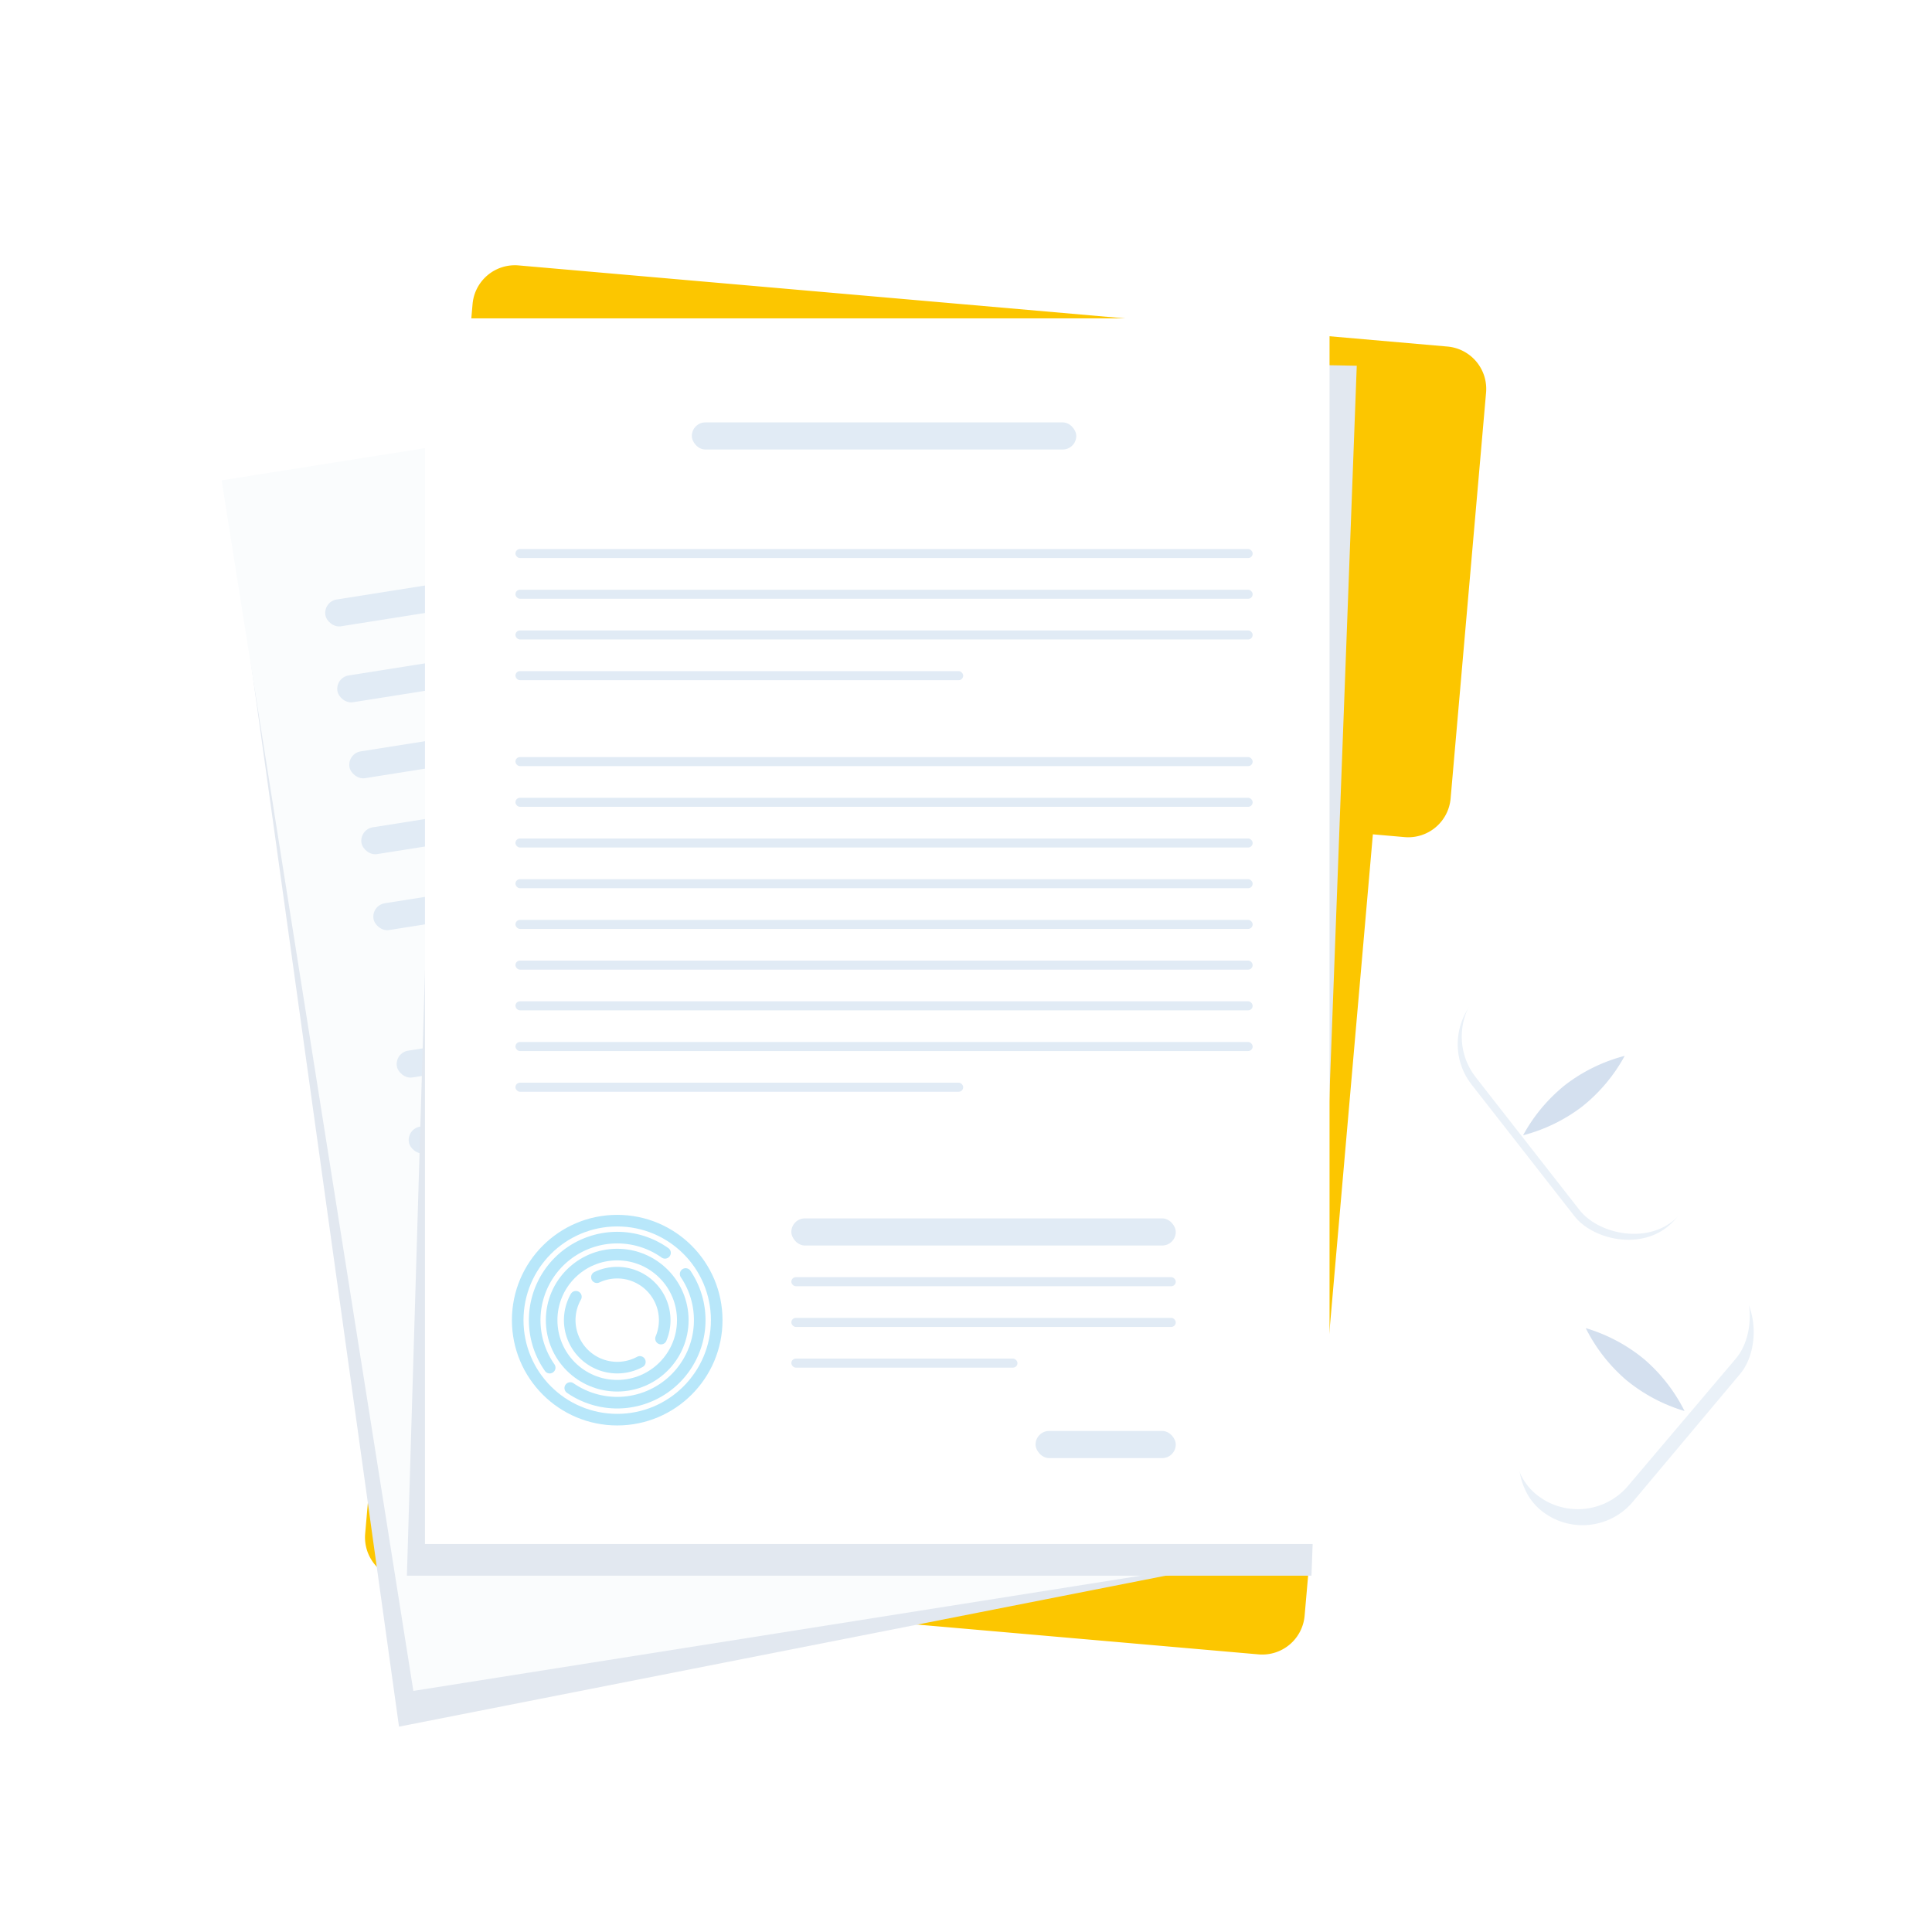 <svg xmlns="http://www.w3.org/2000/svg"
    xmlns:xlink="http://www.w3.org/1999/xlink" width="500" height="500" viewBox="0 0 500 500">
    <defs>
        <filter id="a" x="79.988" y="52.392" width="294.096" height="377.2" filterUnits="userSpaceOnUse">
            <feOffset input="SourceAlpha"/>
            <feGaussianBlur stdDeviation="10" result="b"/>
            <feFlood flood-color="#94a3b8" flood-opacity="0.302"/>
            <feComposite operator="in" in2="b"/>
            <feComposite in="SourceGraphic"/>
        </filter>
        <filter id="c" x="355.603" y="284.13" width="135.678" height="141" filterUnits="userSpaceOnUse">
            <feOffset input="SourceAlpha"/>
            <feGaussianBlur stdDeviation="10" result="d"/>
            <feFlood flood-color="#94a3b8" flood-opacity="0.302"/>
            <feComposite operator="in" in2="d"/>
            <feComposite in="SourceGraphic"/>
        </filter>
        <filter id="e" x="340.381" y="212.433" width="134.331" height="141.773" filterUnits="userSpaceOnUse">
            <feOffset input="SourceAlpha"/>
            <feGaussianBlur stdDeviation="10" result="f"/>
            <feFlood flood-color="#94a3b8" flood-opacity="0.302"/>
            <feComposite operator="in" in2="f"/>
            <feComposite in="SourceGraphic"/>
        </filter>
        <clipPath id="h">
            <rect width="500" height="500"/>
        </clipPath>
    </defs>
    <g id="g" clip-path="url(#h)">
        <rect width="500" height="500" fill="transparent"/>
        <path d="M11,341.507a11,11,0,0,1-11-11V11A11,11,0,0,1,11,0H252.346a11,11,0,0,1,11,11V116.465a11,11,0,0,1-11,11h-8.24V330.507a11,11,0,0,1-11,11Z" transform="matrix(0.996, 0.087, -0.087, 0.996, 123.258, 67.732)" fill="#fcc600"/>
        <g transform="translate(57.356 87.691)">
            <path d="M-39.719-10.759l204.619-8.5,46.024,287.2L4.728,308.544Z" transform="translate(41.178 50.622)" fill="#e2e8f0"/>
            <g transform="translate(0 36.621) rotate(-9)">
                <rect width="234.096" height="317.2" fill="#fafcfd"/>
                <rect width="191.959" height="7.023" rx="3.511" transform="translate(21.069 35.114)" fill="#e1ebf5"/>
                <rect width="191.959" height="7.023" rx="3.511" transform="translate(21.069 55.013)" fill="#e1ebf5"/>
                <rect width="191.959" height="7.023" rx="3.511" transform="translate(21.069 74.911)" fill="#e1ebf5"/>
                <rect width="191.959" height="7.023" rx="3.511" transform="translate(21.069 94.809)" fill="#e1ebf5"/>
                <rect width="191.959" height="7.023" rx="3.511" transform="translate(21.069 114.707)" fill="#e1ebf5"/>
                <rect width="191.959" height="7.023" rx="3.511" transform="translate(21.069 153.333)" fill="#e1ebf5"/>
                <rect width="191.959" height="7.023" rx="3.511" transform="translate(21.069 173.231)" fill="#e1ebf5"/>
                <rect width="191.959" height="7.023" rx="3.511" transform="translate(21.069 193.129)" fill="#e2e8f0"/>
                <rect width="191.959" height="7.023" rx="3.511" transform="translate(21.069 213.027)" fill="#e2e8f0"/>
                <rect width="191.959" height="7.023" rx="3.511" transform="translate(21.069 232.925)" fill="#e2e8f0"/>
                <rect width="191.959" height="7.023" rx="3.511" transform="translate(21.069 252.823)" fill="#e2e8f0"/>
            </g>
        </g>
        <g transform="translate(105.306 82.392)">
            <path d="M9.488-.08,245.823,4.08,234.1,317.213H0Z" transform="translate(0 8.18)" fill="#e2e8f0"/>
            <g transform="matrix(1, 0, 0, 1, -105.31, -82.39)" filter="url(#a)">
                <path d="M0,0H234.1V317.2H0Z" transform="translate(109.99 82.39)" fill="#fff"/>
            </g>
            <rect width="190.788" height="2.341" rx="1.17" transform="translate(28.092 59.695)" fill="#e1ebf5"/>
            <rect width="190.788" height="2.341" rx="1.17" transform="translate(28.092 113.537)" fill="#e1ebf5"/>
            <rect width="190.788" height="2.341" rx="1.17" transform="translate(28.092 145.139)" fill="#e1ebf5"/>
            <rect width="99.491" height="7.023" rx="3.511" transform="translate(73.74 26.921)" fill="#e1ebf5"/>
            <rect width="99.491" height="7.023" rx="3.511" transform="translate(99.491 232.925)" fill="#e1ebf5"/>
            <rect width="36.285" height="7.023" rx="3.511" transform="translate(162.697 287.938)" fill="#e1ebf5"/>
            <rect width="190.788" height="2.341" rx="1.17" transform="translate(28.092 70.229)" fill="#e1ebf5"/>
            <rect width="190.788" height="2.341" rx="1.17" transform="translate(28.092 124.071)" fill="#e1ebf5"/>
            <rect width="190.788" height="2.341" rx="1.17" transform="translate(28.092 155.674)" fill="#e1ebf5"/>
            <rect width="190.788" height="2.341" rx="1.17" transform="translate(28.092 176.742)" fill="#e1ebf5"/>
            <rect width="190.788" height="2.341" rx="1.17" transform="translate(28.092 80.763)" fill="#e1ebf5"/>
            <rect width="190.788" height="2.341" rx="1.17" transform="translate(28.092 134.605)" fill="#e1ebf5"/>
            <rect width="190.788" height="2.341" rx="1.17" transform="translate(28.092 166.208)" fill="#e1ebf5"/>
            <rect width="190.788" height="2.341" rx="1.17" transform="translate(28.092 187.277)" fill="#e1ebf5"/>
            <rect width="115.878" height="2.341" rx="1.17" transform="translate(28.092 91.297)" fill="#e1ebf5"/>
            <rect width="115.878" height="2.341" rx="1.17" transform="translate(28.092 197.811)" fill="#e1ebf5"/>
            <rect width="99.491" height="2.341" rx="1.17" transform="translate(99.491 248.142)" fill="#e1ebf5"/>
            <rect width="99.491" height="2.341" rx="1.17" transform="translate(99.491 258.676)" fill="#e1ebf5"/>
            <rect width="58.524" height="2.341" rx="1.17" transform="translate(99.491 269.21)" fill="#e1ebf5"/>
            <g transform="translate(28.677 233.511)">
                <g transform="translate(0 0)">
                    <path d="M18.014,13.175A12.3,12.3,0,0,1,34.6,29.061" transform="translate(2.486 1.461)" fill="none" stroke="#b8e7fa" stroke-linecap="round" stroke-linejoin="round" stroke-width="3"/>
                    <path d="M30.148,34.188A12.294,12.294,0,0,1,13.591,17.33" transform="translate(1.461 2.369)" fill="none" stroke="#b8e7fa" stroke-linecap="round" stroke-linejoin="round" stroke-width="3"/>
                    <ellipse cx="16.972" cy="16.972" rx="16.972" ry="16.972" transform="translate(8.779 8.779)" fill="none" stroke="#b8e7fa" stroke-linecap="round" stroke-linejoin="round" stroke-width="3"/>
                    <path d="M8.138,37.9A21.364,21.364,0,0,1,37.977,8.191" transform="translate(0.139 0.139)" fill="none" stroke="#b8e7fa" stroke-linecap="round" stroke-linejoin="round" stroke-width="3"/>
                    <path d="M41.982,12.3A21.364,21.364,0,0,1,12.12,41.811" transform="translate(1.481 1.511)" fill="none" stroke="#b8e7fa" stroke-linecap="round" stroke-linejoin="round" stroke-width="3"/>
                    <ellipse cx="25.751" cy="25.751" rx="25.751" ry="25.751" fill="none" stroke="#b8e7fa" stroke-linecap="round" stroke-linejoin="round" stroke-width="3"/>
                </g>
            </g>
        </g>
        <g transform="translate(385.601 314.13)">
            <rect width="34.017" height="77.194" rx="17.009" transform="translate(49.619 6.541) rotate(40)" fill="#eaf1f8"/>
            <g transform="translate(49.621 0) rotate(40)">
                <g transform="matrix(0.77, -0.64, 0.64, 0.77, -535.32, 39.12)" filter="url(#c)">
                    <rect width="34.017" height="77.194" rx="17.009" transform="translate(435.22 314.13) rotate(40)" fill="#fff"/>
                </g>
                <path d="M16.686,0A43.073,43.073,0,0,1,33.371,3.556,43.073,43.073,0,0,1,16.685,7.112,43.073,43.073,0,0,1,0,3.556,43.073,43.073,0,0,1,16.686,0Z" transform="translate(0 35.07)" fill="#a7c0dd" opacity="0.487"/>
            </g>
        </g>
        <g transform="translate(370.381 242.433)">
            <rect width="34.018" height="77.194" rx="17.009" transform="matrix(0.788, -0.616, 0.616, 0.788, 0.001, 24.868)" fill="#eaf1f8"/>
            <g transform="matrix(0.788, -0.616, 0.616, 0.788, 0, 20.943)">
                <g transform="matrix(0.79, 0.62, -0.62, 0.79, -129.71, -435.57)" filter="url(#e)">
                    <rect width="34.018" height="77.194" rx="17.009" transform="matrix(0.79, -0.62, 0.62, 0.79, 370.38, 263.38)" fill="#fff"/>
                </g>
                <path d="M16.685,0A43.073,43.073,0,0,1,33.371,3.556,43.073,43.073,0,0,1,16.686,7.112,43.073,43.073,0,0,1,0,3.556,43.073,43.073,0,0,1,16.685,0Z" transform="translate(0 35.07)" fill="#a7c0dd" opacity="0.487"/>
            </g>
        </g>
    </g>
</svg>